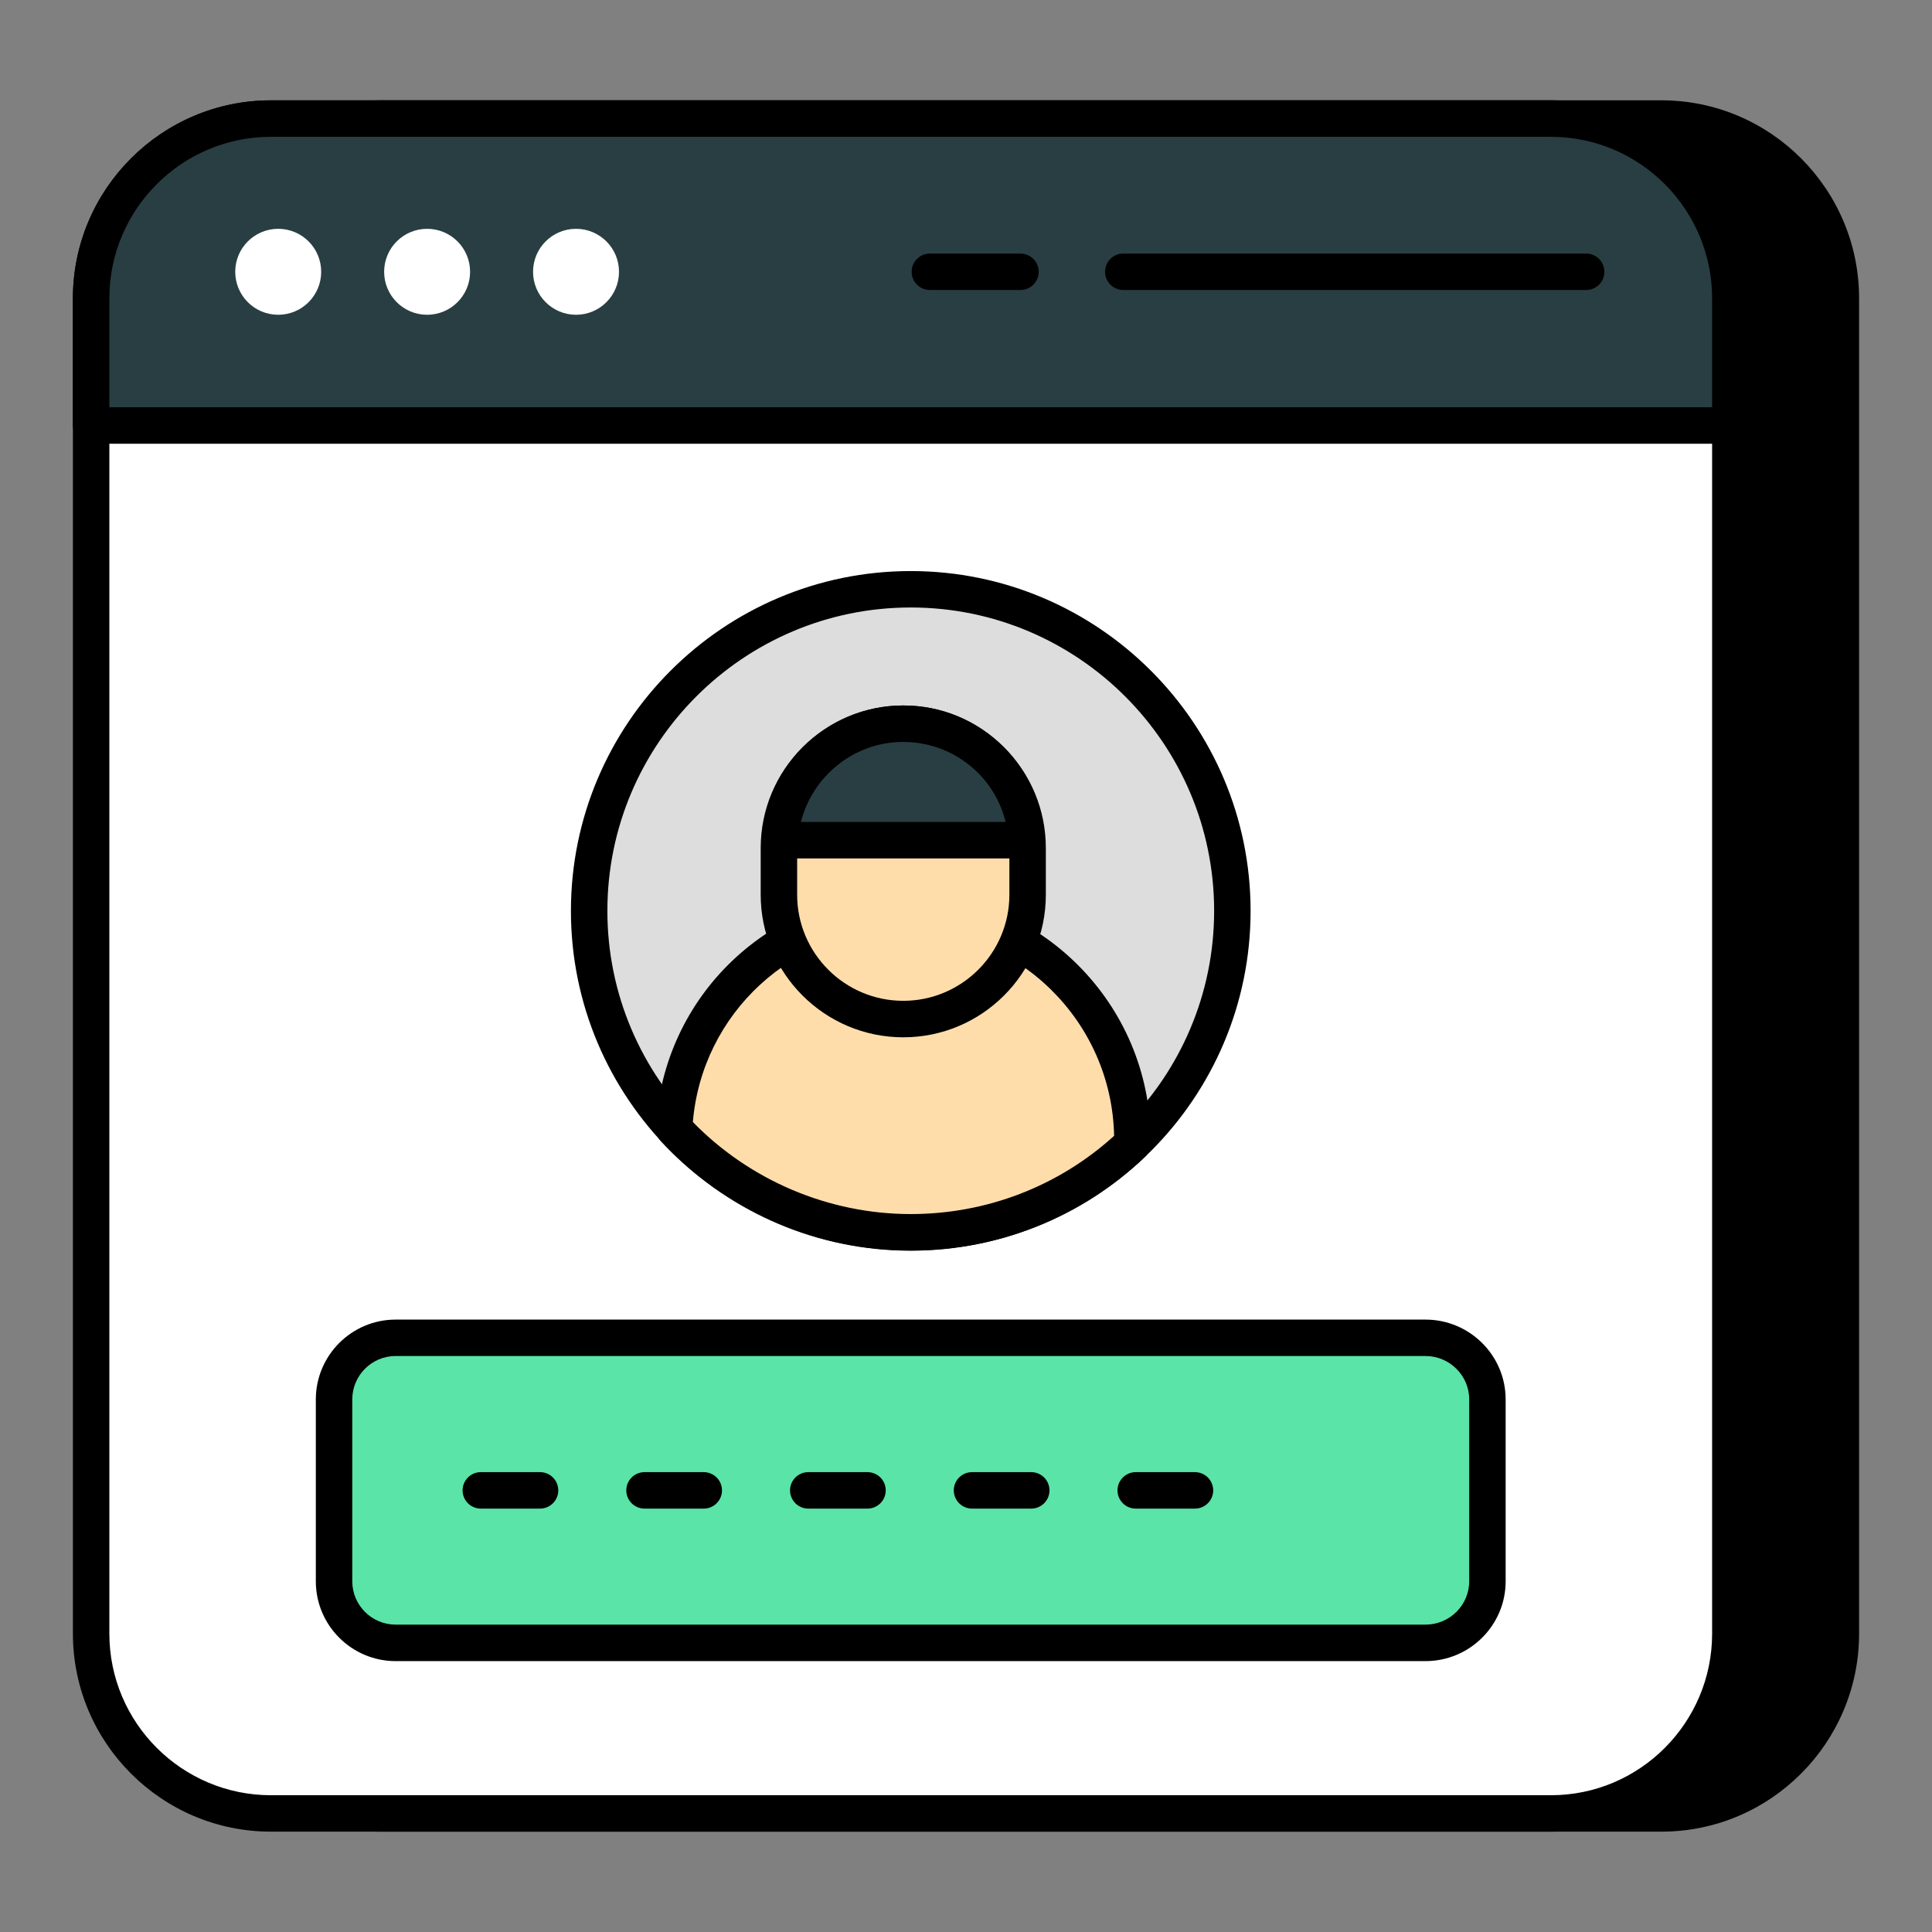 <?xml version="1.0" encoding="UTF-8"?>
<svg xmlns="http://www.w3.org/2000/svg" id="Layer_1" viewBox="0 0 53 53">
  <rect x="0" y="0" width="53" height="53" fill="#808080" stroke="none"/>
  <g>
    <g>
      <g>
        <g>
          <g>
            <g>
              <g>
                <g>
                  <g>
                    <path d="m50.5 8.186v36.629c0 2.729-2.203 4.932-4.922 4.932h-35.113c-2.729 0-4.932-2.203-4.932-4.932v-36.629c0-2.729 2.203-4.932 4.932-4.932h35.113c2.719 0 4.922 2.203 4.922 4.932z"></path>
                    <path d="m45.578 50.247h-35.113c-2.996 0-5.433-2.438-5.433-5.433v-36.629c0-2.995 2.437-5.433 5.433-5.433h35.113c2.99 0 5.422 2.438 5.422 5.433v36.629c-0 2.995-2.433 5.433-5.422 5.433zm-35.113-46.494c-2.444 0-4.433 1.988-4.433 4.433v36.629c0 2.444 1.988 4.433 4.433 4.433h35.113c2.438 0 4.422-1.988 4.422-4.433v-36.629c0-2.444-1.984-4.433-4.422-4.433z"></path>
                  </g>
                  <g>
                    <path d="m47.468 8.186v36.629c0 2.729-2.203 4.932-4.922 4.932h-35.113c-2.729 0-4.932-2.203-4.932-4.932v-36.629c0-2.729 2.203-4.932 4.932-4.932h35.113c2.719 0 4.922 2.203 4.922 4.932z" fill="#fff"></path>
                    <path d="m42.546 50.247h-35.113c-2.996 0-5.433-2.438-5.433-5.433v-36.629c0-2.995 2.437-5.433 5.433-5.433h35.113c2.99 0 5.422 2.438 5.422 5.433v36.629c0 2.995-2.432 5.433-5.422 5.433zm-35.113-46.494c-2.444 0-4.433 1.988-4.433 4.433v36.629c0 2.444 1.988 4.433 4.433 4.433h35.113c2.438 0 4.422-1.988 4.422-4.433v-36.629c0-2.444-1.984-4.433-4.422-4.433z"></path>
                  </g>
                  <g>
                    <path d="m47.468 8.186v3.487h-44.968v-3.487c0-2.729 2.203-4.932 4.932-4.932h35.113c2.719 0 4.922 2.203 4.922 4.932z" fill="#283e42"></path>
                    <path d="m47.468 12.173h-44.968c-.276 0-.5-.224-.5-.5v-3.487c0-2.995 2.437-5.433 5.433-5.433h35.113c2.99 0 5.422 2.438 5.422 5.433v3.487c-0.0.276-.224.5-.5.5zm-44.468-1h43.968v-2.987c0-2.444-1.984-4.433-4.422-4.433h-35.113c-2.444 0-4.433 1.988-4.433 4.433v2.987z"></path>
                  </g>
                  <g>
                    <g>
                      <circle cx="7.632" cy="7.456" fill="#fff" r="1.179"></circle>
                    </g>
                    <g>
                      <circle cx="11.717" cy="7.456" fill="#fff" r="1.179"></circle>
                    </g>
                    <g>
                      <circle cx="15.802" cy="7.456" fill="#fff" r="1.179"></circle>
                    </g>
                    <g>
                      <path d="m27.994 7.956h-2.485c-.276 0-.5-.224-.5-.5s.224-.5.5-.5h2.485c.276 0 .5.224.5.5s-.224.5-.5.5z"></path>
                    </g>
                    <g>
                      <path d="m43.513 7.956h-12.698c-.276 0-.5-.224-.5-.5s.224-.5.5-.5h12.698c.276 0 .5.224.5.5s-.224.5-.5.5z"></path>
                    </g>
                  </g>
                </g>
              </g>
            </g>
          </g>
        </g>
      </g>
    </g>
    <g>
      <g>
        <circle cx="24.984" cy="24.987" fill="#ddd" r="8.822"></circle>
        <path d="m24.984 34.31c-5.14 0-9.322-4.182-9.322-9.322s4.182-9.322 9.322-9.322c5.141 0 9.323 4.182 9.323 9.322s-4.182 9.322-9.323 9.322zm0-17.645c-4.589 0-8.322 3.733-8.322 8.322s3.733 8.322 8.322 8.322c4.589 0 8.323-3.733 8.323-8.322s-3.733-8.322-8.323-8.322z"></path>
      </g>
      <g>
        <path d="m31.064 31.275v.1c-1.58 1.51-3.72 2.43-6.08 2.43-2.56 0-4.87-1.09-6.49-2.84.16-3.33 2.92-5.98 6.28-5.98 3.48 0 6.29 2.82 6.29 6.29z" fill="#ffddab"></path>
        <path d="m24.984 34.305c-2.592 0-5.091-1.094-6.856-3-.091-.099-.139-.229-.133-.364.174-3.62 3.152-6.456 6.779-6.456 3.744 0 6.79 3.046 6.79 6.79v.101c0 .137-.056.268-.155.361-1.733 1.656-4.015 2.568-6.425 2.568zm-5.977-3.525c1.567 1.607 3.733 2.525 5.977 2.525 2.08 0 4.053-.761 5.579-2.146-.062-3.139-2.635-5.674-5.789-5.674-3.022 0-5.516 2.31-5.767 5.295zm12.057.596h.01z"></path>
      </g>
      <g>
        <path d="m28.19 23.263v1.283c0 1.877-1.523 3.411-3.411 3.411-1.888 0-3.411-1.533-3.411-3.411v-1.283c0-1.888 1.523-3.411 3.411-3.411.939 0 1.794.386 2.409 1.001.615.615 1.001 1.471 1.001 2.409z" fill="#ffddab"></path>
        <path d="m24.779 28.456c-2.156 0-3.911-1.754-3.911-3.91v-1.283c0-2.156 1.754-3.91 3.911-3.91 1.042 0 2.023.407 2.763 1.147.74.74 1.148 1.722 1.148 2.763v1.283c0 2.156-1.754 3.91-3.911 3.91zm0-8.104c-1.605 0-2.911 1.306-2.911 2.91v1.283c0 1.604 1.306 2.91 2.911 2.91s2.911-1.306 2.911-2.91v-1.283c0-.774-.304-1.504-.855-2.056-.551-.551-1.281-.854-2.056-.854z"></path>
      </g>
      <g>
        <path d="m28.168 23.049c-.055-.853-.412-1.628-.979-2.195-.615-.615-1.471-1.001-2.409-1.001-1.814 0-3.277 1.411-3.389 3.197z" fill="#283e42"></path>
        <path d="m28.168 23.549h-6.778c-.138 0-.27-.057-.364-.157-.095-.101-.144-.236-.135-.374.129-2.055 1.836-3.665 3.888-3.665 1.042 0 2.023.407 2.763 1.147.664.664 1.063 1.558 1.125 2.517.009.138-.04.273-.134.374-.095.101-.227.158-.365.158zm-6.196-1h5.615c-.126-.51-.385-.975-.752-1.342-.551-.551-1.281-.854-2.056-.854-1.343 0-2.488.93-2.808 2.196z"></path>
      </g>
    </g>
    <g>
      <path d="m40.804 38.389v4.99c0 .93-.76 1.69-1.7 1.69h-28.25c-.93 0-1.69-.76-1.69-1.69v-4.99c0-.93.76-1.69 1.69-1.69h28.25c.94 0 1.7.76 1.7 1.69z" fill="#5ae4a7"></path>
      <path d="m39.104 45.569h-28.25c-1.208 0-2.19-.982-2.19-2.189v-4.99c0-1.208.982-2.19 2.19-2.19h28.25c1.213 0 2.2.982 2.2 2.19v4.99c0 1.207-.987 2.189-2.2 2.189zm-28.25-8.37c-.656 0-1.19.534-1.19 1.19v4.99c0 .656.534 1.189 1.19 1.189h28.25c.662 0 1.2-.533 1.2-1.189v-4.99c0-.656-.539-1.19-1.2-1.19z"></path>
    </g>
    <g>
      <path d="m14.815 41.385h-1.625c-.276 0-.5-.224-.5-.5s.224-.5.5-.5h1.625c.276 0 .5.224.5.5s-.224.5-.5.5z"></path>
    </g>
    <g>
      <path d="m19.306 41.385h-1.625c-.276 0-.5-.224-.5-.5s.224-.5.5-.5h1.625c.276 0 .5.224.5.5s-.224.5-.5.5z"></path>
    </g>
    <g>
      <path d="m23.798 41.385h-1.625c-.276 0-.5-.224-.5-.5s.224-.5.5-.5h1.625c.276 0 .5.224.5.5s-.224.5-.5.5z"></path>
    </g>
    <g>
      <path d="m28.29 41.385h-1.625c-.276 0-.5-.224-.5-.5s.224-.5.5-.5h1.625c.276 0 .5.224.5.5s-.224.5-.5.5z"></path>
    </g>
    <g>
      <path d="m32.781 41.385h-1.625c-.276 0-.5-.224-.5-.5s.224-.5.5-.5h1.625c.276 0 .5.224.5.5s-.224.5-.5.5z"></path>
    </g>
  </g>
</svg>
